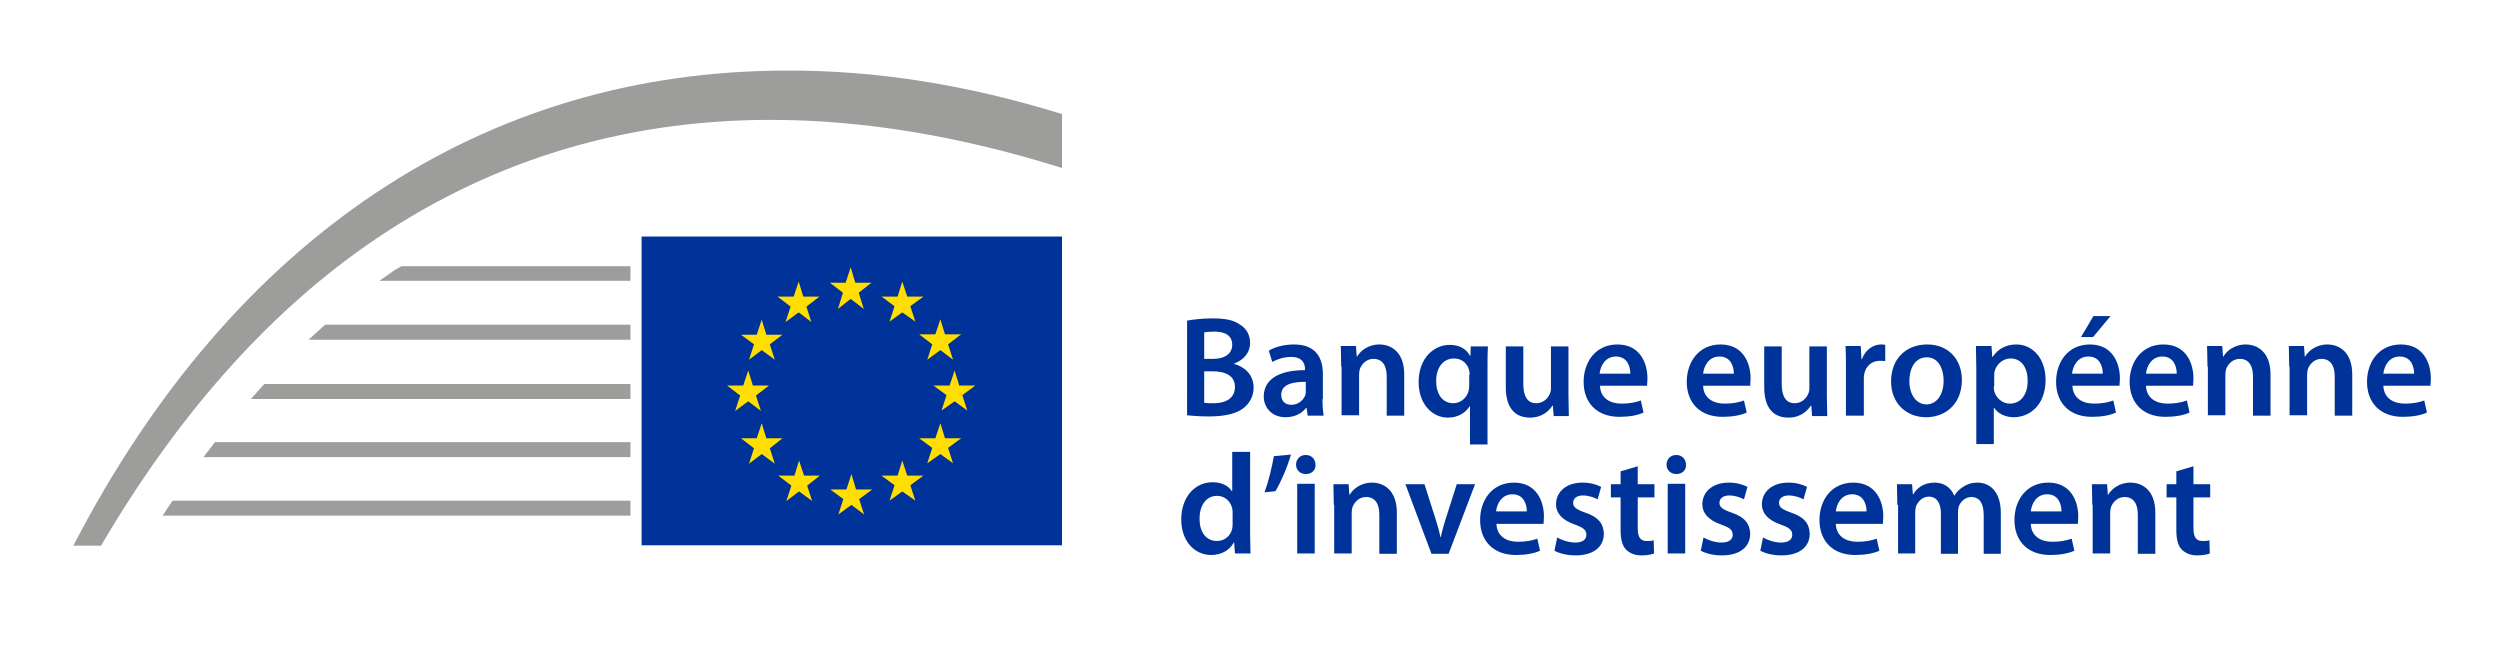 <?xml version="1.0" encoding="UTF-8"?> <svg xmlns="http://www.w3.org/2000/svg" viewBox="0 0 300 80"><style type="text/css"> .flagbackground-color{ fill: #039 ; } .logotext-color{ fill: #039; } .lines-color { fill: #9d9d9c; } .star-color { fill: #ffde00; } </style><g id="g-1" transform="matrix(0.462, 0, 0, 0.462, -60.684, -60.459)"><g><rect x="298" y="192.3" class="flagbackground-color" width="109.2" height="80.2"></rect><g><polygon class="star-color" points="353.5,204.3 357.7,204.3 354.4,206.9 355.7,211.1 352.3,208.5 349,211.1 350.3,206.9 346.9,204.3 351,204.3 352.3,200.3 "></polygon><polygon class="star-color" points="353.7,258 357.9,258 354.5,260.5 355.8,264.5 352.5,262 349.1,264.5 350.4,260.5 347,258 351.2,258 352.5,254 "></polygon><polygon class="star-color" points="367,254.4 371.2,254.4 367.8,256.9 369.1,260.9 365.7,258.5 362.4,260.9 363.7,256.9 360.3,254.4 364.5,254.4 365.7,250.5 "></polygon><polygon class="star-color" points="367,207.9 371.2,207.9 367.8,210.4 369.1,214.4 365.7,212 362.4,214.4 363.7,210.4 360.3,207.9 364.5,207.9 365.7,204 "></polygon><polygon class="star-color" points="376.8,217.7 381,217.7 377.6,220.3 378.9,224.3 375.6,221.8 372.2,224.3 373.5,220.3 370.1,217.7 374.3,217.7 375.6,213.8 "></polygon><polygon class="star-color" points="376.8,244.7 381,244.7 377.6,247.2 378.9,251.2 375.6,248.8 372.2,251.2 373.5,247.2 370.1,244.7 374.3,244.7 375.6,240.8 "></polygon><polygon class="star-color" points="380.5,231 384.7,231 381.3,233.5 382.6,237.5 379.3,235.1 375.9,237.5 377.2,233.5 373.8,231 378,231 379.3,227.1 "></polygon><polygon class="star-color" points="340,207.9 344.2,207.9 340.8,210.5 342.1,214.5 338.8,212 335.4,214.5 336.7,210.5 333.3,207.9 337.5,207.9 338.8,204 "></polygon><polygon class="star-color" points="330.4,217.8 334.6,217.8 331.3,220.3 332.6,224.3 329.2,221.8 325.9,224.3 327.2,220.3 323.8,217.8 327.9,217.8 329.2,213.9 "></polygon><polygon class="star-color" points="326.9,231 331.1,231 327.7,233.6 329,237.6 325.7,235.1 322.3,237.6 323.6,233.6 320.2,231 324.4,231 325.7,227.1 "></polygon><polygon class="star-color" points="330.4,244.7 334.6,244.7 331.3,247.3 332.6,251.3 329.2,248.8 325.9,251.3 327.2,247.3 323.8,244.7 327.9,244.7 329.2,240.8 "></polygon><polygon class="star-color" points="340.2,254.4 344.3,254.4 341,257 342.3,261 338.9,258.5 335.6,261 336.9,257 333.5,254.4 337.7,254.4 338.9,250.5 "></polygon></g><g><path class="lines-color" d="M407.2,160.5v14c-26.4-8.3-51.7-12.5-75.7-12.5c-39,0-74.4,11.1-105.4,32.9c-26,18.3-49,44.4-68.5,77.7h-7.2 c41.3-79.8,106.4-123.4,185.3-123.4C358.9,149.1,382.8,152.9,407.2,160.5z"></path></g><path class="lines-color" d="M295.1,199.9v3.9h-65.2c0.6-0.4,1.1-0.8,1.7-1.2c0.8-0.5,1.5-1.1,2.3-1.6c0,0,0,0,0,0c0.6-0.4,1.2-0.7,1.8-1 H295.1z"></path><polygon class="lines-color" points="215.8,215.2 295.1,215.2 295.1,219.1 211.5,219.1 "></polygon><polygon class="lines-color" points="200,230.6 295.1,230.6 295.1,234.5 196.5,234.5 "></polygon><polygon class="lines-color" points="187.2,245.7 295.1,245.7 295.1,249.6 184.2,249.6 "></polygon><path class="lines-color" d="M295.1,260.9v3.9H173.6c0.8-1.3,1.7-2.6,2.6-3.9H295.1z"></path></g></g><g><title>fr</title><g transform="matrix(0.467, 0, 0, 0.467, -61.49, -60.891)"><path class="logotext-color" d="M436.6,212.8c1.4-0.3,4-0.6,6.6-0.6c3.3,0,5.4,0.4,7.1,1.6c1.5,0.9,2.6,2.5,2.6,4.7c0,2.3-1.4,4.3-4.1,5.3 v0.1c2.6,0.7,5,2.7,5,6.1c0,2.2-1,3.9-2.4,5.1c-1.8,1.5-4.7,2.3-9.2,2.3c-2.5,0-4.4-0.2-5.5-0.3V212.8z M441.1,222.6h2.3 c3.2,0,4.9-1.5,4.9-3.6c0-2.4-1.8-3.4-4.6-3.4c-1.3,0-2.1,0.1-2.6,0.2V222.6z M441.1,233.9c0.6,0.1,1.4,0.1,2.4,0.1 c2.9,0,5.5-1.1,5.5-4.2c0-2.9-2.5-4-5.7-4h-2.2V233.9z"></path><path class="logotext-color" d="M471.5,232.9c0,1.6,0.1,3.2,0.3,4.3h-4.1l-0.3-2h-0.1c-1.1,1.4-2.9,2.4-5.3,2.4c-3.6,0-5.6-2.6-5.6-5.3 c0-4.5,4-6.8,10.6-6.8v-0.3c0-1.2-0.5-3.1-3.6-3.1c-1.8,0-3.6,0.6-4.8,1.3l-0.9-2.9c1.3-0.8,3.6-1.6,6.5-1.6 c5.7,0,7.4,3.6,7.4,7.6V232.9z M467.1,228.5c-3.2,0-6.2,0.6-6.2,3.3c0,1.8,1.1,2.6,2.6,2.6c1.8,0,3.1-1.2,3.6-2.5 c0.1-0.3,0.1-0.7,0.1-1V228.5z"></path><path class="logotext-color" d="M476.3,224.6c0-2.1-0.1-3.8-0.1-5.3h3.9l0.2,2.7h0.1c0.8-1.4,2.8-3.1,5.7-3.1c3.1,0,6.4,2,6.4,7.7v10.6H488 v-10.1c0-2.6-1-4.5-3.4-4.5c-1.8,0-3,1.3-3.5,2.6c-0.1,0.4-0.2,0.9-0.2,1.4v10.5h-4.5V224.6z"></path><path class="logotext-color" d="M509.3,234.8L509.3,234.8c-1.1,1.7-3,2.9-5.6,2.9c-4,0-7.5-3.5-7.5-9.1c0-6.5,4.2-9.6,8-9.6 c2.5,0,4.3,1.1,5.2,2.8l0.1,0l0.1-2.4h4.4c-0.1,1.6-0.1,3.3-0.1,5.2v20h-4.5V234.8z M509.3,226.7c0-0.4,0-0.8-0.1-1.1 c-0.4-1.7-1.8-3.1-3.9-3.1c-2.9,0-4.6,2.5-4.6,5.8c0,3.3,1.6,5.7,4.4,5.7c1.8,0,3.3-1.2,3.9-3c0.1-0.4,0.2-1,0.2-1.4V226.7z"></path><path class="logotext-color" d="M534.7,231.9c0,2.1,0.1,3.9,0.1,5.4h-3.9l-0.2-2.7h-0.1c-0.8,1.2-2.5,3.1-5.8,3.1s-6.2-1.9-6.2-7.8v-10.5h4.5 v9.7c0,3,1,4.9,3.3,4.9c1.8,0,3-1.2,3.5-2.4c0.2-0.4,0.3-0.9,0.3-1.4v-10.8h4.5V231.9z"></path><path class="logotext-color" d="M542.8,229.5c0.1,3.2,2.6,4.6,5.5,4.6c2.1,0,3.6-0.3,5-0.8l0.7,3.1c-1.5,0.7-3.7,1.1-6.2,1.1 c-5.8,0-9.2-3.6-9.2-9c0-5,3-9.6,8.7-9.6c5.8,0,7.7,4.8,7.7,8.7c0,0.8-0.1,1.5-0.1,1.9H542.8z M550.6,226.4c0-1.7-0.7-4.4-3.7-4.4 c-2.8,0-4,2.5-4.2,4.4H550.6z"></path><path class="logotext-color" d="M569.3,229.5c0.1,3.2,2.6,4.6,5.5,4.6c2.1,0,3.6-0.3,5-0.8l0.7,3.1c-1.5,0.7-3.7,1.1-6.2,1.1 c-5.8,0-9.2-3.6-9.2-9c0-5,3-9.6,8.7-9.6c5.8,0,7.7,4.8,7.7,8.7c0,0.8-0.1,1.5-0.1,1.9H569.3z M577.2,226.4c0-1.7-0.7-4.4-3.7-4.4 c-2.8,0-4,2.5-4.2,4.4H577.2z"></path><path class="logotext-color" d="M601.1,231.9c0,2.1,0.1,3.9,0.1,5.4h-3.9l-0.2-2.7H597c-0.8,1.2-2.5,3.1-5.8,3.1s-6.2-1.9-6.2-7.8v-10.5h4.5 v9.7c0,3,1,4.9,3.3,4.9c1.8,0,3-1.2,3.5-2.4c0.2-0.4,0.3-0.9,0.3-1.4v-10.8h4.5V231.9z"></path><path class="logotext-color" d="M606,225.1c0-2.4,0-4.2-0.1-5.8h3.9l0.2,3.4h0.1c0.9-2.5,3-3.8,4.9-3.8c0.4,0,0.7,0,1.1,0.1v4.2 c-0.4-0.1-0.8-0.1-1.4-0.1c-2.1,0-3.6,1.4-4,3.4c-0.1,0.4-0.1,0.9-0.1,1.4v9.3H606V225.1z"></path><path class="logotext-color" d="M626.6,237.6c-5,0-9-3.5-9-9.2c0-5.9,3.9-9.5,9.3-9.5c5.3,0,8.9,3.7,8.9,9.2 C635.7,234.7,631.1,237.6,626.6,237.6L626.6,237.6z M626.7,234.3c2.6,0,4.4-2.5,4.4-6.1c0-2.8-1.2-6-4.3-6c-3.2,0-4.5,3.1-4.5,6.1 C622.3,231.7,624,234.3,626.7,234.3L626.7,234.3z"></path><path class="logotext-color" d="M639.5,225.3c0-2.4-0.1-4.3-0.1-6h4l0.2,2.8h0.1c1.3-2,3.4-3.2,6.1-3.2c4.1,0,7.5,3.5,7.5,9.1 c0,6.5-4.1,9.6-8.2,9.6c-2.2,0-4.1-1-5-2.4H644v9.3h-4.5V225.3z M644,229.7c0,0.4,0,0.8,0.1,1.2c0.5,1.8,2.1,3.2,4,3.2 c2.9,0,4.6-2.4,4.6-5.9c0-3.2-1.5-5.7-4.4-5.7c-1.9,0-3.6,1.4-4.1,3.3c-0.1,0.4-0.1,0.8-0.1,1.1V229.7z"></path><path class="logotext-color" d="M664.2,229.5c0.1,3.2,2.6,4.6,5.5,4.6c2.1,0,3.6-0.3,5-0.8l0.7,3.1c-1.5,0.7-3.7,1.1-6.2,1.1 c-5.8,0-9.2-3.6-9.2-9c0-5,3-9.6,8.7-9.6c5.8,0,7.7,4.8,7.7,8.7c0,0.8-0.1,1.5-0.1,1.9H664.2z M672,226.4c0-1.7-0.7-4.4-3.7-4.4 c-2.8,0-4,2.5-4.2,4.4H672z M674,211.6l-4.5,5.4h-3.1l3.2-5.4H674z"></path><path class="logotext-color" d="M683.1,229.5c0.1,3.2,2.6,4.6,5.5,4.6c2.1,0,3.6-0.3,5-0.8l0.7,3.1c-1.5,0.7-3.7,1.1-6.2,1.1 c-5.8,0-9.2-3.6-9.2-9c0-5,3-9.6,8.7-9.6c5.8,0,7.7,4.8,7.7,8.7c0,0.8-0.1,1.5-0.1,1.9H683.1z M691,226.4c0-1.7-0.7-4.4-3.7-4.4 c-2.8,0-4,2.5-4.2,4.4H691z"></path><path class="logotext-color" d="M698.9,224.6c0-2.1-0.1-3.8-0.1-5.3h3.9l0.2,2.7h0.1c0.8-1.4,2.8-3.1,5.7-3.1c3.1,0,6.4,2,6.4,7.7v10.6h-4.5 v-10.1c0-2.6-1-4.5-3.4-4.5c-1.8,0-3,1.3-3.5,2.6c-0.1,0.4-0.2,0.9-0.2,1.4v10.5h-4.5V224.6z"></path><path class="logotext-color" d="M719.9,224.6c0-2.1-0.1-3.8-0.1-5.3h3.9l0.2,2.7h0.1c0.8-1.4,2.8-3.1,5.7-3.1c3.1,0,6.4,2,6.4,7.7v10.6h-4.5 v-10.1c0-2.6-1-4.5-3.4-4.5c-1.8,0-3,1.3-3.5,2.6c-0.1,0.4-0.2,0.9-0.2,1.4v10.5h-4.5V224.6z"></path><path class="logotext-color" d="M744.1,229.5c0.1,3.2,2.6,4.6,5.5,4.6c2.1,0,3.6-0.3,5-0.8l0.7,3.1c-1.5,0.7-3.7,1.1-6.2,1.1 c-5.8,0-9.2-3.6-9.2-9c0-5,3-9.6,8.7-9.6c5.8,0,7.7,4.8,7.7,8.7c0,0.8-0.1,1.5-0.1,1.9H744.1z M752,226.4c0-1.7-0.7-4.4-3.7-4.4 c-2.8,0-4,2.5-4.2,4.4H752z"></path><path class="logotext-color" d="M452.9,246.5v21.1c0,1.8,0.1,3.8,0.1,5h-4l-0.2-2.8h-0.1c-1.1,2-3.2,3.2-5.8,3.2c-4.3,0-7.7-3.6-7.7-9.1 c0-6,3.7-9.6,8-9.6c2.5,0,4.2,1,5,2.3h0.1v-10.1H452.9z M448.4,262.2c0-0.4,0-0.8-0.1-1.2c-0.4-1.7-1.8-3.2-3.9-3.2 c-2.9,0-4.5,2.6-4.5,5.9c0,3.3,1.6,5.7,4.5,5.7c1.8,0,3.5-1.2,3.9-3.2c0.1-0.4,0.1-0.8,0.1-1.3V262.2z"></path><path class="logotext-color" d="M463.4,247.2c-1,3.4-2.6,7.1-4,9.4l-2.8,0.3c1-2.7,1.9-6.4,2.4-9.3L463.4,247.2z"></path><path class="logotext-color" d="M467.2,252.2c-1.5,0-2.5-1.1-2.5-2.4c0-1.4,1-2.5,2.5-2.5c1.5,0,2.5,1.1,2.5,2.5 C469.8,251.1,468.8,252.2,467.2,252.2L467.2,252.2z M465,272.6v-17.9h4.5v17.9H465z"></path><path class="logotext-color" d="M474.4,260.1c0-2.1-0.1-3.8-0.1-5.3h3.9l0.2,2.7h0.1c0.8-1.4,2.8-3.1,5.7-3.1c3.1,0,6.4,2,6.4,7.7v10.6h-4.5 v-10.1c0-2.6-1-4.5-3.4-4.5c-1.8,0-3,1.3-3.5,2.6c-0.1,0.4-0.2,0.9-0.2,1.4v10.5h-4.5V260.1z"></path><path class="logotext-color" d="M497.7,254.8l2.9,9.1c0.5,1.6,0.9,3,1.2,4.5h0.1c0.3-1.5,0.7-2.9,1.2-4.5l2.9-9.1h4.7l-6.8,17.9h-4.4 l-6.7-17.9H497.7z"></path><path class="logotext-color" d="M516.2,265c0.1,3.2,2.6,4.6,5.5,4.6c2.1,0,3.6-0.3,5-0.8l0.7,3.1c-1.5,0.7-3.7,1.1-6.2,1.1 c-5.8,0-9.2-3.6-9.2-9c0-5,3-9.6,8.7-9.6c5.8,0,7.7,4.8,7.7,8.7c0,0.8-0.1,1.5-0.1,1.9H516.2z M524,261.8c0-1.7-0.7-4.4-3.7-4.4 c-2.8,0-4,2.5-4.2,4.4H524z"></path><path class="logotext-color" d="M531.8,268.5c1,0.6,2.9,1.3,4.6,1.3c2,0,2.9-0.8,2.9-2c0-1.2-0.7-1.8-2.9-2.6c-3.5-1.2-4.9-3.1-4.9-5.2 c0-3.2,2.6-5.6,6.8-5.6c2,0,3.7,0.5,4.8,1.1l-0.9,3.2c-0.7-0.4-2.2-1-3.8-1c-1.6,0-2.5,0.8-2.5,1.9c0,1.1,0.8,1.7,3.1,2.5 c3.3,1.1,4.7,2.8,4.8,5.4c0,3.3-2.5,5.6-7.3,5.6c-2.2,0-4.1-0.5-5.4-1.2L531.8,268.5z"></path><path class="logotext-color" d="M552.5,250.2v4.6h4.3v3.4h-4.3v7.9c0,2.2,0.6,3.3,2.3,3.3c0.8,0,1.2,0,1.8-0.2l0.1,3.4 c-0.7,0.3-1.9,0.5-3.3,0.5c-1.7,0-3-0.6-3.9-1.5c-1-1-1.4-2.7-1.4-5v-8.4h-2.5v-3.4h2.5v-3.3L552.5,250.2z"></path><path class="logotext-color" d="M562.4,252.2c-1.5,0-2.5-1.1-2.5-2.4c0-1.4,1-2.5,2.5-2.5c1.5,0,2.5,1.1,2.5,2.5 C565,251.1,564,252.2,562.4,252.2L562.4,252.2z M560.2,272.6v-17.9h4.5v17.9H560.2z"></path><path class="logotext-color" d="M569.4,268.5c1,0.6,2.9,1.3,4.6,1.3c2,0,2.9-0.8,2.9-2c0-1.2-0.7-1.8-2.9-2.6c-3.5-1.2-4.9-3.1-4.9-5.2 c0-3.2,2.6-5.6,6.8-5.6c2,0,3.7,0.5,4.8,1.1l-0.9,3.2c-0.7-0.4-2.2-1-3.8-1c-1.6,0-2.5,0.8-2.5,1.9c0,1.1,0.8,1.7,3.1,2.5 c3.3,1.1,4.7,2.8,4.8,5.4c0,3.3-2.5,5.6-7.3,5.6c-2.2,0-4.1-0.5-5.4-1.2L569.4,268.5z"></path><path class="logotext-color" d="M584.7,268.5c1,0.6,2.9,1.3,4.6,1.3c2,0,2.9-0.8,2.9-2c0-1.2-0.7-1.8-2.9-2.6c-3.5-1.2-4.9-3.1-4.9-5.2 c0-3.2,2.6-5.6,6.8-5.6c2,0,3.7,0.5,4.8,1.1l-0.9,3.2c-0.7-0.4-2.2-1-3.8-1c-1.6,0-2.5,0.8-2.5,1.9c0,1.1,0.8,1.7,3.1,2.5 c3.3,1.1,4.7,2.8,4.8,5.4c0,3.3-2.5,5.6-7.3,5.6c-2.2,0-4.1-0.5-5.4-1.2L584.7,268.5z"></path><path class="logotext-color" d="M603.4,265c0.1,3.2,2.6,4.6,5.5,4.6c2.1,0,3.6-0.3,5-0.8l0.7,3.1c-1.5,0.7-3.7,1.1-6.2,1.1 c-5.8,0-9.2-3.6-9.2-9c0-5,3-9.6,8.7-9.6c5.8,0,7.7,4.8,7.7,8.7c0,0.8-0.1,1.5-0.1,1.9H603.4z M611.3,261.8c0-1.7-0.7-4.4-3.7-4.4 c-2.8,0-4,2.5-4.2,4.4H611.3z"></path><path class="logotext-color" d="M619.2,260.1c0-2.1-0.1-3.8-0.1-5.3h3.9l0.2,2.6h0.1c0.8-1.4,2.5-3,5.5-3c2.4,0,4.2,1.3,5,3.3h0.1 c0.6-1,1.4-1.7,2.2-2.2c1-0.7,2.2-1.1,3.7-1.1c2.9,0,6,2,6,7.8v10.5h-4.4v-9.9c0-3-1-4.7-3.2-4.7c-1.5,0-2.7,1.1-3.2,2.4 c-0.1,0.4-0.2,1-0.2,1.5v10.7h-4.4v-10.4c0-2.5-1-4.3-3.1-4.3c-1.7,0-2.8,1.3-3.3,2.5c-0.1,0.5-0.2,1-0.2,1.5v10.6h-4.4V260.1z"></path><path class="logotext-color" d="M653.5,265c0.1,3.2,2.6,4.6,5.5,4.6c2.1,0,3.6-0.3,5-0.8l0.7,3.1c-1.5,0.7-3.7,1.1-6.2,1.1 c-5.8,0-9.2-3.6-9.2-9c0-5,3-9.6,8.7-9.6c5.8,0,7.7,4.8,7.7,8.7c0,0.8-0.1,1.5-0.1,1.9H653.5z M661.4,261.8c0-1.7-0.7-4.4-3.7-4.4 c-2.8,0-4,2.5-4.2,4.4H661.4z"></path><path class="logotext-color" d="M669.3,260.1c0-2.1-0.1-3.8-0.1-5.3h3.9l0.2,2.7h0.1c0.8-1.4,2.8-3.1,5.7-3.1c3.1,0,6.4,2,6.4,7.7v10.6H681 v-10.1c0-2.6-1-4.5-3.4-4.5c-1.8,0-3,1.3-3.5,2.6c-0.1,0.4-0.2,0.9-0.2,1.4v10.5h-4.5V260.1z"></path><path class="logotext-color" d="M695.3,250.2v4.6h4.3v3.4h-4.3v7.9c0,2.2,0.6,3.3,2.3,3.3c0.8,0,1.2,0,1.8-0.2l0.1,3.4 c-0.7,0.3-1.9,0.5-3.3,0.5c-1.7,0-3-0.6-3.9-1.5c-1-1-1.4-2.7-1.4-5v-8.4h-2.5v-3.4h2.5v-3.3L695.3,250.2z"></path></g></g></svg> 